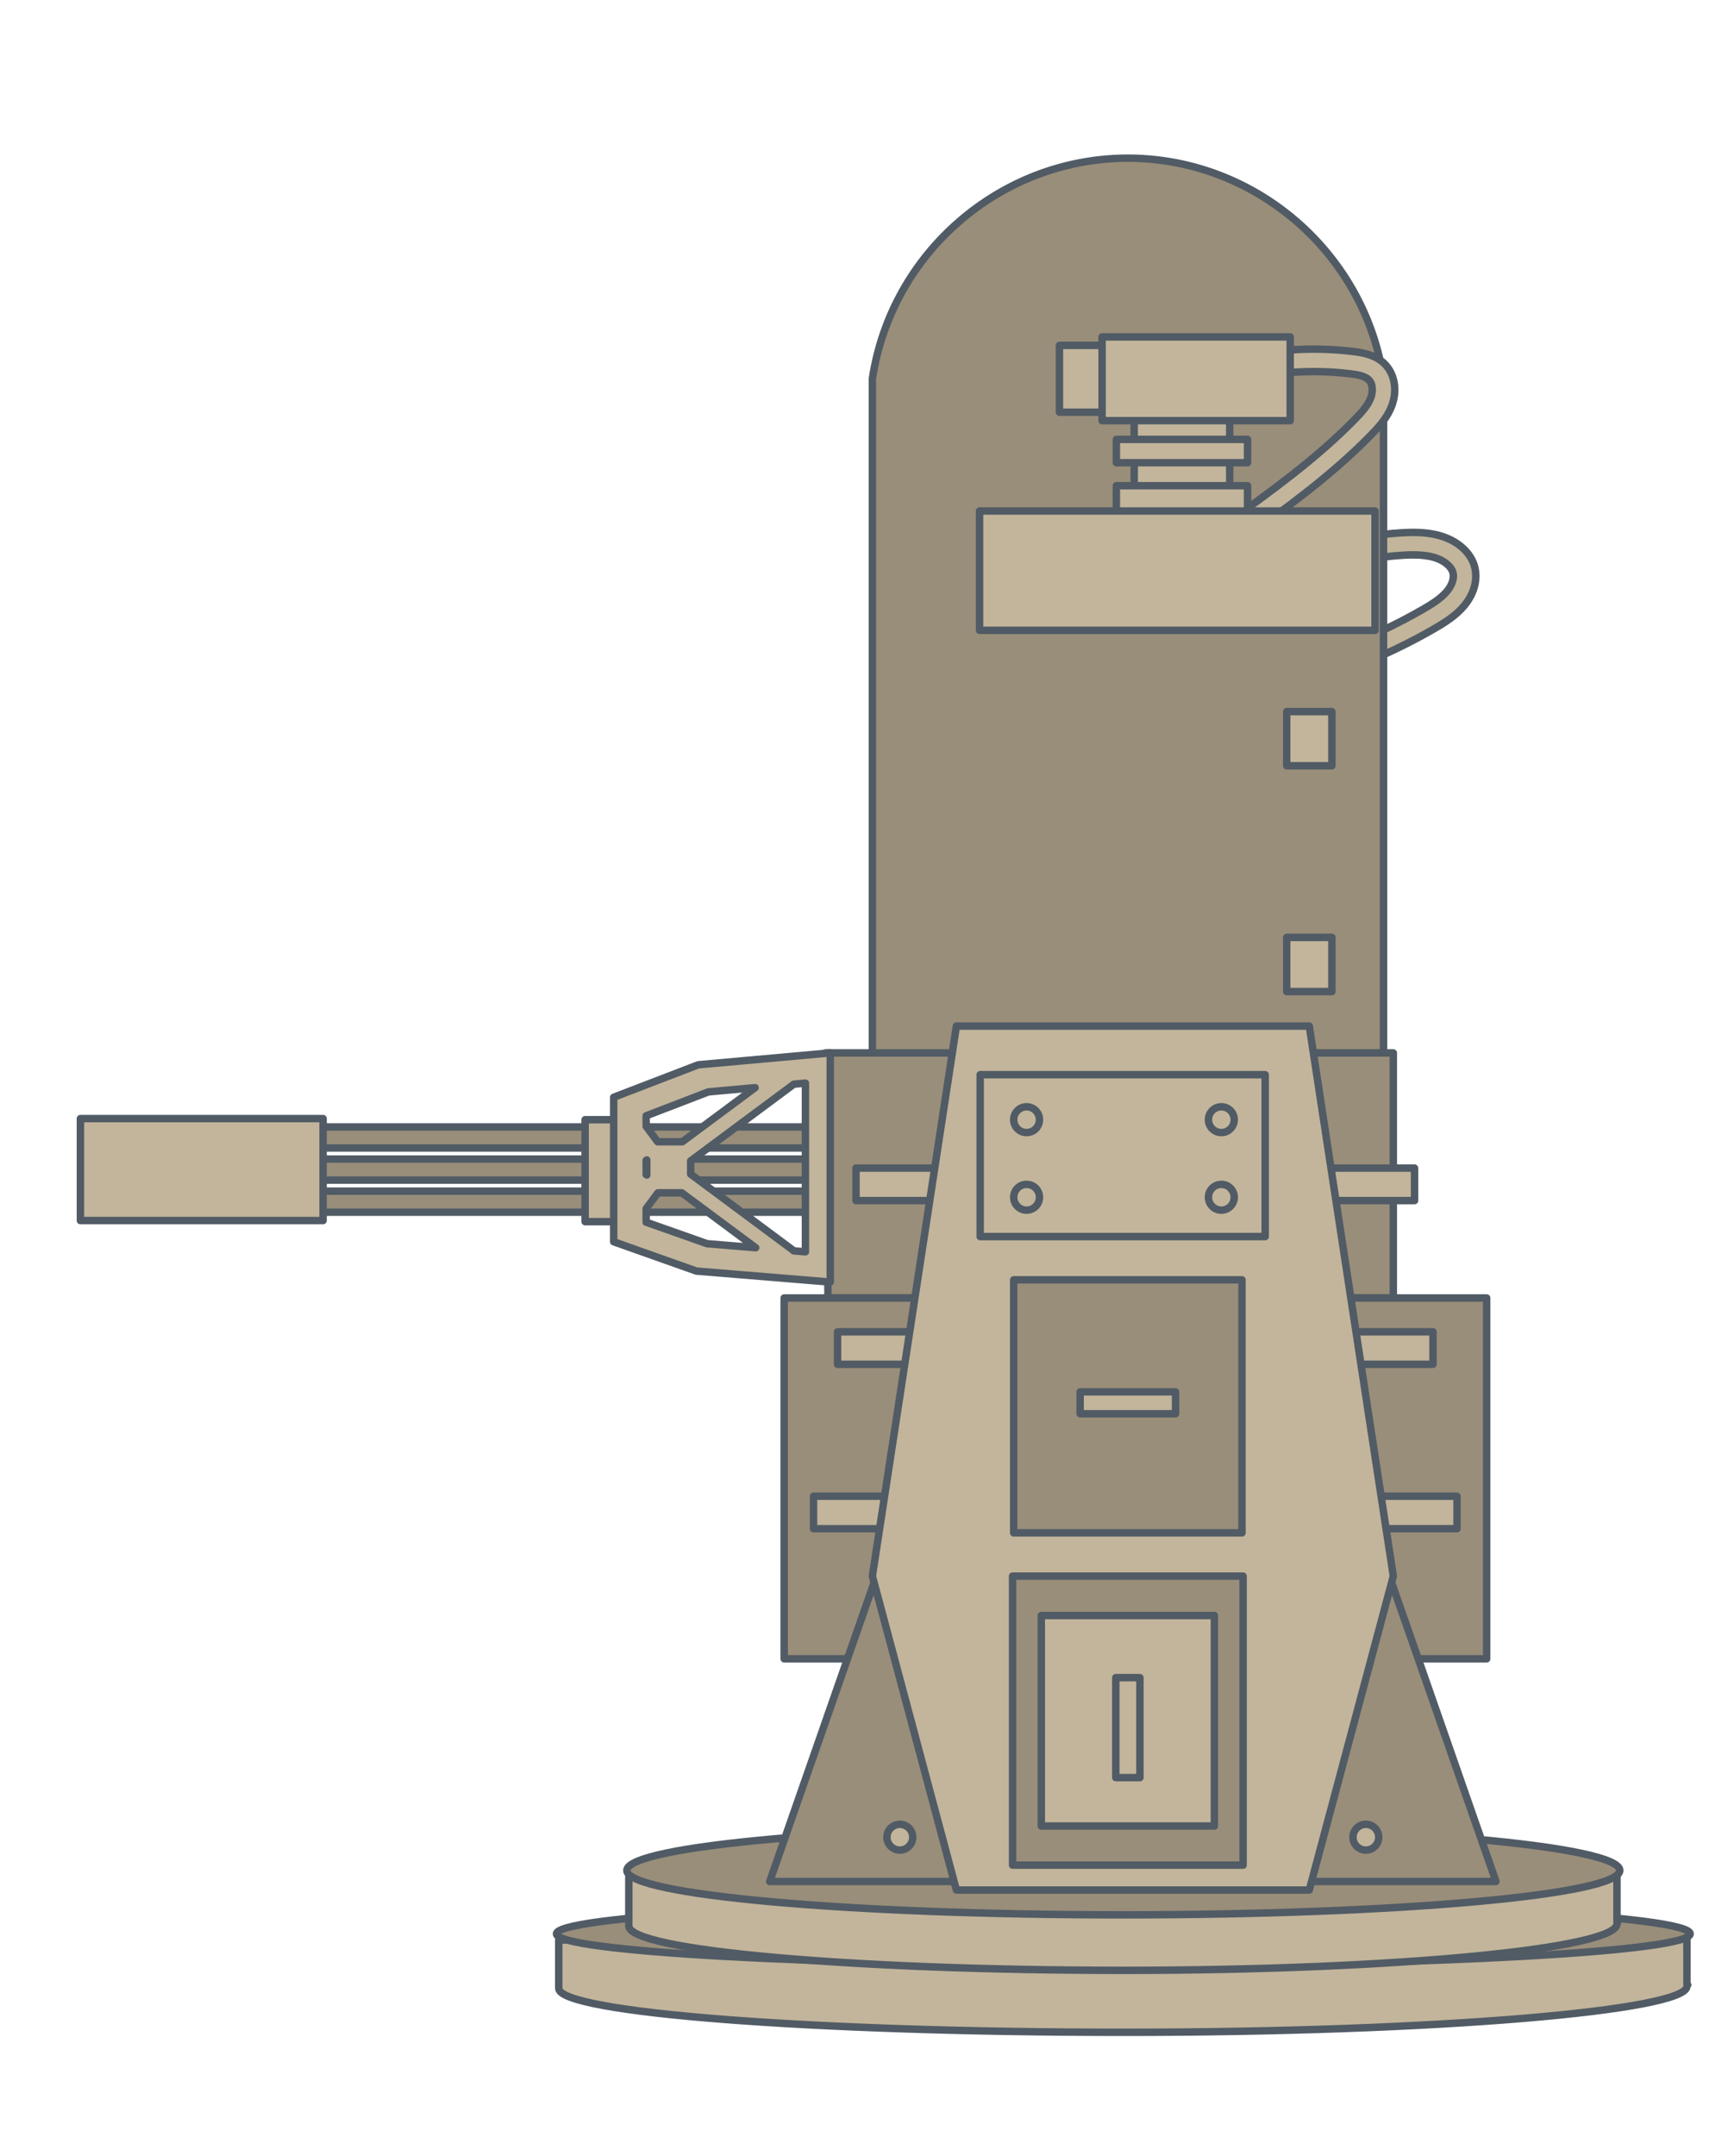 <?xml version="1.0" encoding="UTF-8"?><svg id="Layer_1" xmlns="http://www.w3.org/2000/svg" viewBox="0 0 232.404 289.885"><defs><style>.cls-1,.cls-2{stroke:#515b65;stroke-linejoin:round;}.cls-1,.cls-3{fill:#c2b59b;}.cls-4{fill:#515b65;}.cls-2{fill:#998e7a;}</style></defs><path class="cls-3" d="M182.33,89.564c-.068,0-.136-.014-.199-.041-.122-.053-.217-.152-.266-.275l-.743-1.883c-.049-.123-.046-.261.007-.383.053-.122.152-.218.275-.266,3.402-1.342,6.72-2.936,9.859-4.737,1.229-.705,2.5-1.478,3.348-2.492.745-.893,1.027-1.881.754-2.643-.275-.769-1.205-1.501-2.37-1.866-.805-.254-1.759-.377-2.916-.377-.438,0-.866.017-1.273.038-3.154.173-6.251.757-9.203,1.735-.051.017-.104.025-.157.025-.077,0-.154-.018-.224-.053-.119-.06-.208-.164-.25-.29l-.636-1.92c-.087-.262.055-.545.317-.632,3.212-1.065,6.573-1.698,9.989-1.884.435-.025.911-.044,1.411-.044,1.485,0,2.743.169,3.847.515,2.102.66,3.714,2.057,4.311,3.734.637,1.783.159,3.876-1.28,5.599-1.168,1.395-2.761,2.371-4.163,3.175-3.258,1.871-6.708,3.529-10.254,4.929-.059.023-.121.035-.184.035Z"/><path class="cls-4" d="M190.054,72.078c1.166,0,2.465.106,3.696.492,1.954.613,3.445,1.893,3.99,3.424.577,1.614.131,3.525-1.193,5.111-1.114,1.331-2.663,2.279-4.028,3.062-3.237,1.859-6.665,3.506-10.189,4.897l-.743-1.883c3.433-1.354,6.772-2.959,9.925-4.769,1.268-.728,2.584-1.53,3.483-2.605.859-1.029,1.175-2.201.842-3.133-.33-.923-1.361-1.757-2.691-2.175-.993-.312-2.057-.399-3.07-.399-.445,0-.881.017-1.296.039-3.194.175-6.335.766-9.334,1.76l-.636-1.92c3.168-1.05,6.485-1.675,9.859-1.859.428-.024.894-.043,1.385-.043M190.054,71.078h0c-.442,0-.913.015-1.441.045-3.46.188-6.865.83-10.117,1.908-.524.174-.808.739-.635,1.264l.636,1.92c.083.252.263.46.5.579.141.071.295.106.449.106.106,0,.212-.017.315-.051,2.913-.965,5.966-1.541,9.074-1.711.48-.025.875-.037,1.241-.037,1.107,0,2.013.116,2.77.353,1.161.365,1.866,1.045,2.049,1.558.209.586-.046,1.411-.667,2.156-.793.947-2.022,1.694-3.213,2.378-3.116,1.788-6.411,3.371-9.794,4.705-.247.097-.445.289-.55.532-.106.243-.11.519-.013.765l.743,1.883c.155.393.532.633.93.633.122,0,.246-.022.367-.07,3.567-1.408,7.039-3.076,10.32-4.96,1.439-.826,3.077-1.829,4.297-3.287,1.554-1.861,2.065-4.137,1.368-6.089-.649-1.824-2.381-3.335-4.632-4.042-1.153-.362-2.46-.538-3.996-.538h0Z"/><path class="cls-2" d="M186.073,144.48h-68.747V50.926c2.552-16.89,17.117-29.52,34.087-29.659,17.181-.141,32.075,12.559,34.66,29.659v93.554Z"/><path class="cls-3" d="M166.466,72.819c-.131-.021-.248-.094-.325-.201l-1.181-1.642c-.161-.224-.11-.536.114-.698,5.92-4.262,12.036-8.665,17.184-13.938.853-.875,1.718-1.817,2.109-2.871.274-.738.312-1.8-.251-2.386-.503-.522-1.519-.709-2.446-.823-1.645-.202-3.314-.305-4.96-.305-3.053,0-6.115.351-9.103,1.042-.037.009-.075.013-.113.013-.093,0-.185-.026-.265-.076-.113-.07-.193-.183-.222-.311l-.454-1.972c-.062-.27.106-.537.375-.6,3.215-.741,6.507-1.117,9.786-1.117,1.77,0,3.562.109,5.327.327,1.529.188,3.102.527,4.254,1.727,1.298,1.349,1.654,3.522.906,5.534-.599,1.61-1.75,2.872-2.782,3.93-5.333,5.466-11.559,9.946-17.58,14.28-.085.061-.188.094-.292.094-.027,0-.054-.002-.081-.007Z"/><path class="cls-4" d="M176.712,47.434c1.755,0,3.512.108,5.266.324,1.436.177,2.91.49,3.955,1.577,1.165,1.211,1.48,3.179.798,5.013-.565,1.52-1.675,2.735-2.671,3.754-5.3,5.431-11.508,9.901-17.514,14.223l-1.181-1.641c5.934-4.272,12.07-8.689,17.249-13.994.889-.912,1.794-1.897,2.22-3.047.338-.91.358-2.161-.359-2.906-.608-.632-1.679-.842-2.746-.973-1.673-.206-3.348-.308-5.021-.308-3.093,0-6.177.351-9.216,1.054l-.454-1.972c3.19-.736,6.428-1.105,9.674-1.105M176.713,46.434h0c-3.317,0-6.647.38-9.899,1.131-.538.124-.874.661-.75,1.199l.454,1.972c.06.259.22.483.444.623.16.1.344.152.53.152.075,0,.151-.009.225-.026,2.951-.682,5.976-1.028,8.99-1.028,1.627,0,3.275.101,4.899.301.792.097,1.751.262,2.147.674.396.411.371,1.249.142,1.864-.357.964-1.183,1.861-1.999,2.697-5.119,5.243-11.219,9.634-17.117,13.88-.448.323-.55.947-.228,1.396l1.181,1.641c.155.215.389.36.651.403.053.009.107.013.161.013.208,0,.413-.065.584-.188,6.038-4.346,12.282-8.84,17.645-14.336,1.067-1.093,2.26-2.402,2.892-4.104.815-2.192.416-4.569-1.015-6.055-1.26-1.311-2.933-1.677-4.553-1.877-1.786-.22-3.599-.331-5.388-.331h0Z"/><polygon class="cls-2" points="187.392 174.5 111.36 174.5 111.02 141.555 187.392 141.555 187.392 174.5"/><path class="cls-1" d="M226.879,266.729v-6.587l-151.733.682v6.488c0,3.266,34.05,5.913,76.053,5.913s75.681-2.918,75.681-6.184c0-.197.242-.121-0-.313Z"/><path class="cls-2" d="M227.318,259.987c0,2.356-34.406,4.266-76.306,4.266s-76.172-1.91-76.172-4.266,34.272-4.266,76.172-4.266,76.306,1.91,76.306,4.266Z"/><path class="cls-1" d="M217.471,258.333v-6.652l-132.9.689v6.552c0,3.298,29.824,5.972,66.613,5.972s66.287-2.947,66.287-6.246c0-.199.212-.122-0-.316Z"/><path class="cls-2" d="M217.856,251.463c0,3.298-30.135,5.972-66.835,5.972s-66.718-2.674-66.718-5.972,30.018-5.972,66.718-5.972,66.835,2.674,66.835,5.972Z"/><rect class="cls-2" x="105.468" y="174.5" width="94.478" height="48.515"/><rect class="cls-1" x="115.126" y="157.041" width="11.423" height="4.37"/><rect class="cls-1" x="112.646" y="179.05" width="11.423" height="4.37"/><rect class="cls-1" x="109.415" y="201.151" width="11.423" height="4.37"/><rect class="cls-1" x="178.825" y="157.041" width="11.423" height="4.37" transform="translate(369.073 318.451) rotate(-180)"/><rect class="cls-1" x="181.305" y="179.05" width="11.423" height="4.37" transform="translate(374.034 362.469) rotate(-180)"/><rect class="cls-1" x="184.536" y="201.151" width="11.423" height="4.37" transform="translate(380.496 406.671) rotate(-180)"/><polygon class="cls-2" points="186.858 211.894 117.861 211.894 103.521 252.95 201.198 252.95 186.858 211.894"/><polygon class="cls-1" points="176.09 254.101 128.629 254.101 117.327 211.894 128.629 137.95 176.09 137.95 187.392 211.894 176.09 254.101"/><rect class="cls-2" x="136.184" y="211.894" width="31.006" height="38.859"/><rect class="cls-1" x="140.047" y="217.194" width="23.28" height="28.297"/><rect class="cls-2" x="136.334" y="172.062" width="30.705" height="34.016"/><rect class="cls-1" x="131.826" y="144.48" width="38.331" height="21.766"/><rect class="cls-1" x="142.489" y="46.431" width="25.297" height="8.991"/><rect class="cls-1" x="152.543" y="54.471" width="12.841" height="15.344"/><rect class="cls-1" x="150.141" y="65.299" width="17.645" height="3.691"/><rect class="cls-1" x="150.141" y="59.074" width="17.645" height="3.134"/><rect class="cls-1" x="148.225" y="45.297" width="25.297" height="11.258"/><rect class="cls-1" x="173.051" y="95.669" width="6.078" height="7.282"/><rect class="cls-1" x="173.051" y="126.025" width="6.078" height="7.282"/><rect class="cls-1" x="150.064" y="225.544" width="3.247" height="13.441"/><rect class="cls-1" x="145.269" y="187.121" width="12.836" height="2.945"/><circle class="cls-1" cx="121.021" cy="246.995" r="1.734"/><circle class="cls-1" cx="183.697" cy="246.995" r="1.734"/><circle class="cls-1" cx="138.069" cy="150.531" r="1.734"/><circle class="cls-1" cx="138.069" cy="160.96" r="1.734"/><circle class="cls-1" cx="164.262" cy="150.531" r="1.734"/><circle class="cls-1" cx="164.262" cy="160.96" r="1.734"/><rect class="cls-2" x="42.749" y="160.142" width="68.21" height="2.829"/><rect class="cls-2" x="42.749" y="151.508" width="68.21" height="2.829"/><rect class="cls-2" x="42.749" y="155.825" width="68.21" height="2.829"/><rect class="cls-1" x="78.695" y="150.531" width="5.491" height="13.709"/><rect class="cls-1" x="10.814" y="150.385" width="32.641" height="13.709"/><path class="cls-1" d="M93.903,143.153l-11.368,4.369v19.419l11.126,3.945,18.003,1.477v-30.808l-17.76,1.598ZM95.278,146.794l6.281-.565-9.793,7.273h-3.319l-1.543-2.078v-1.415l8.374-3.216ZM86.989,155.945v2.028l-.083-.061-.002.003v-1.91l.002.003.083-.061ZM86.904,164.312v-1.82l1.58-2.128h3.215l9.936,7.38-6.539-.54-8.192-2.893ZM108.326,168.297l-1.589-.131.015-.021-13.861-10.296v-1.781l13.861-10.296-.007-.01,1.58-.142v22.676Z"/><rect class="cls-1" x="131.745" y="68.7" width="53.191" height="16.044"/></svg>